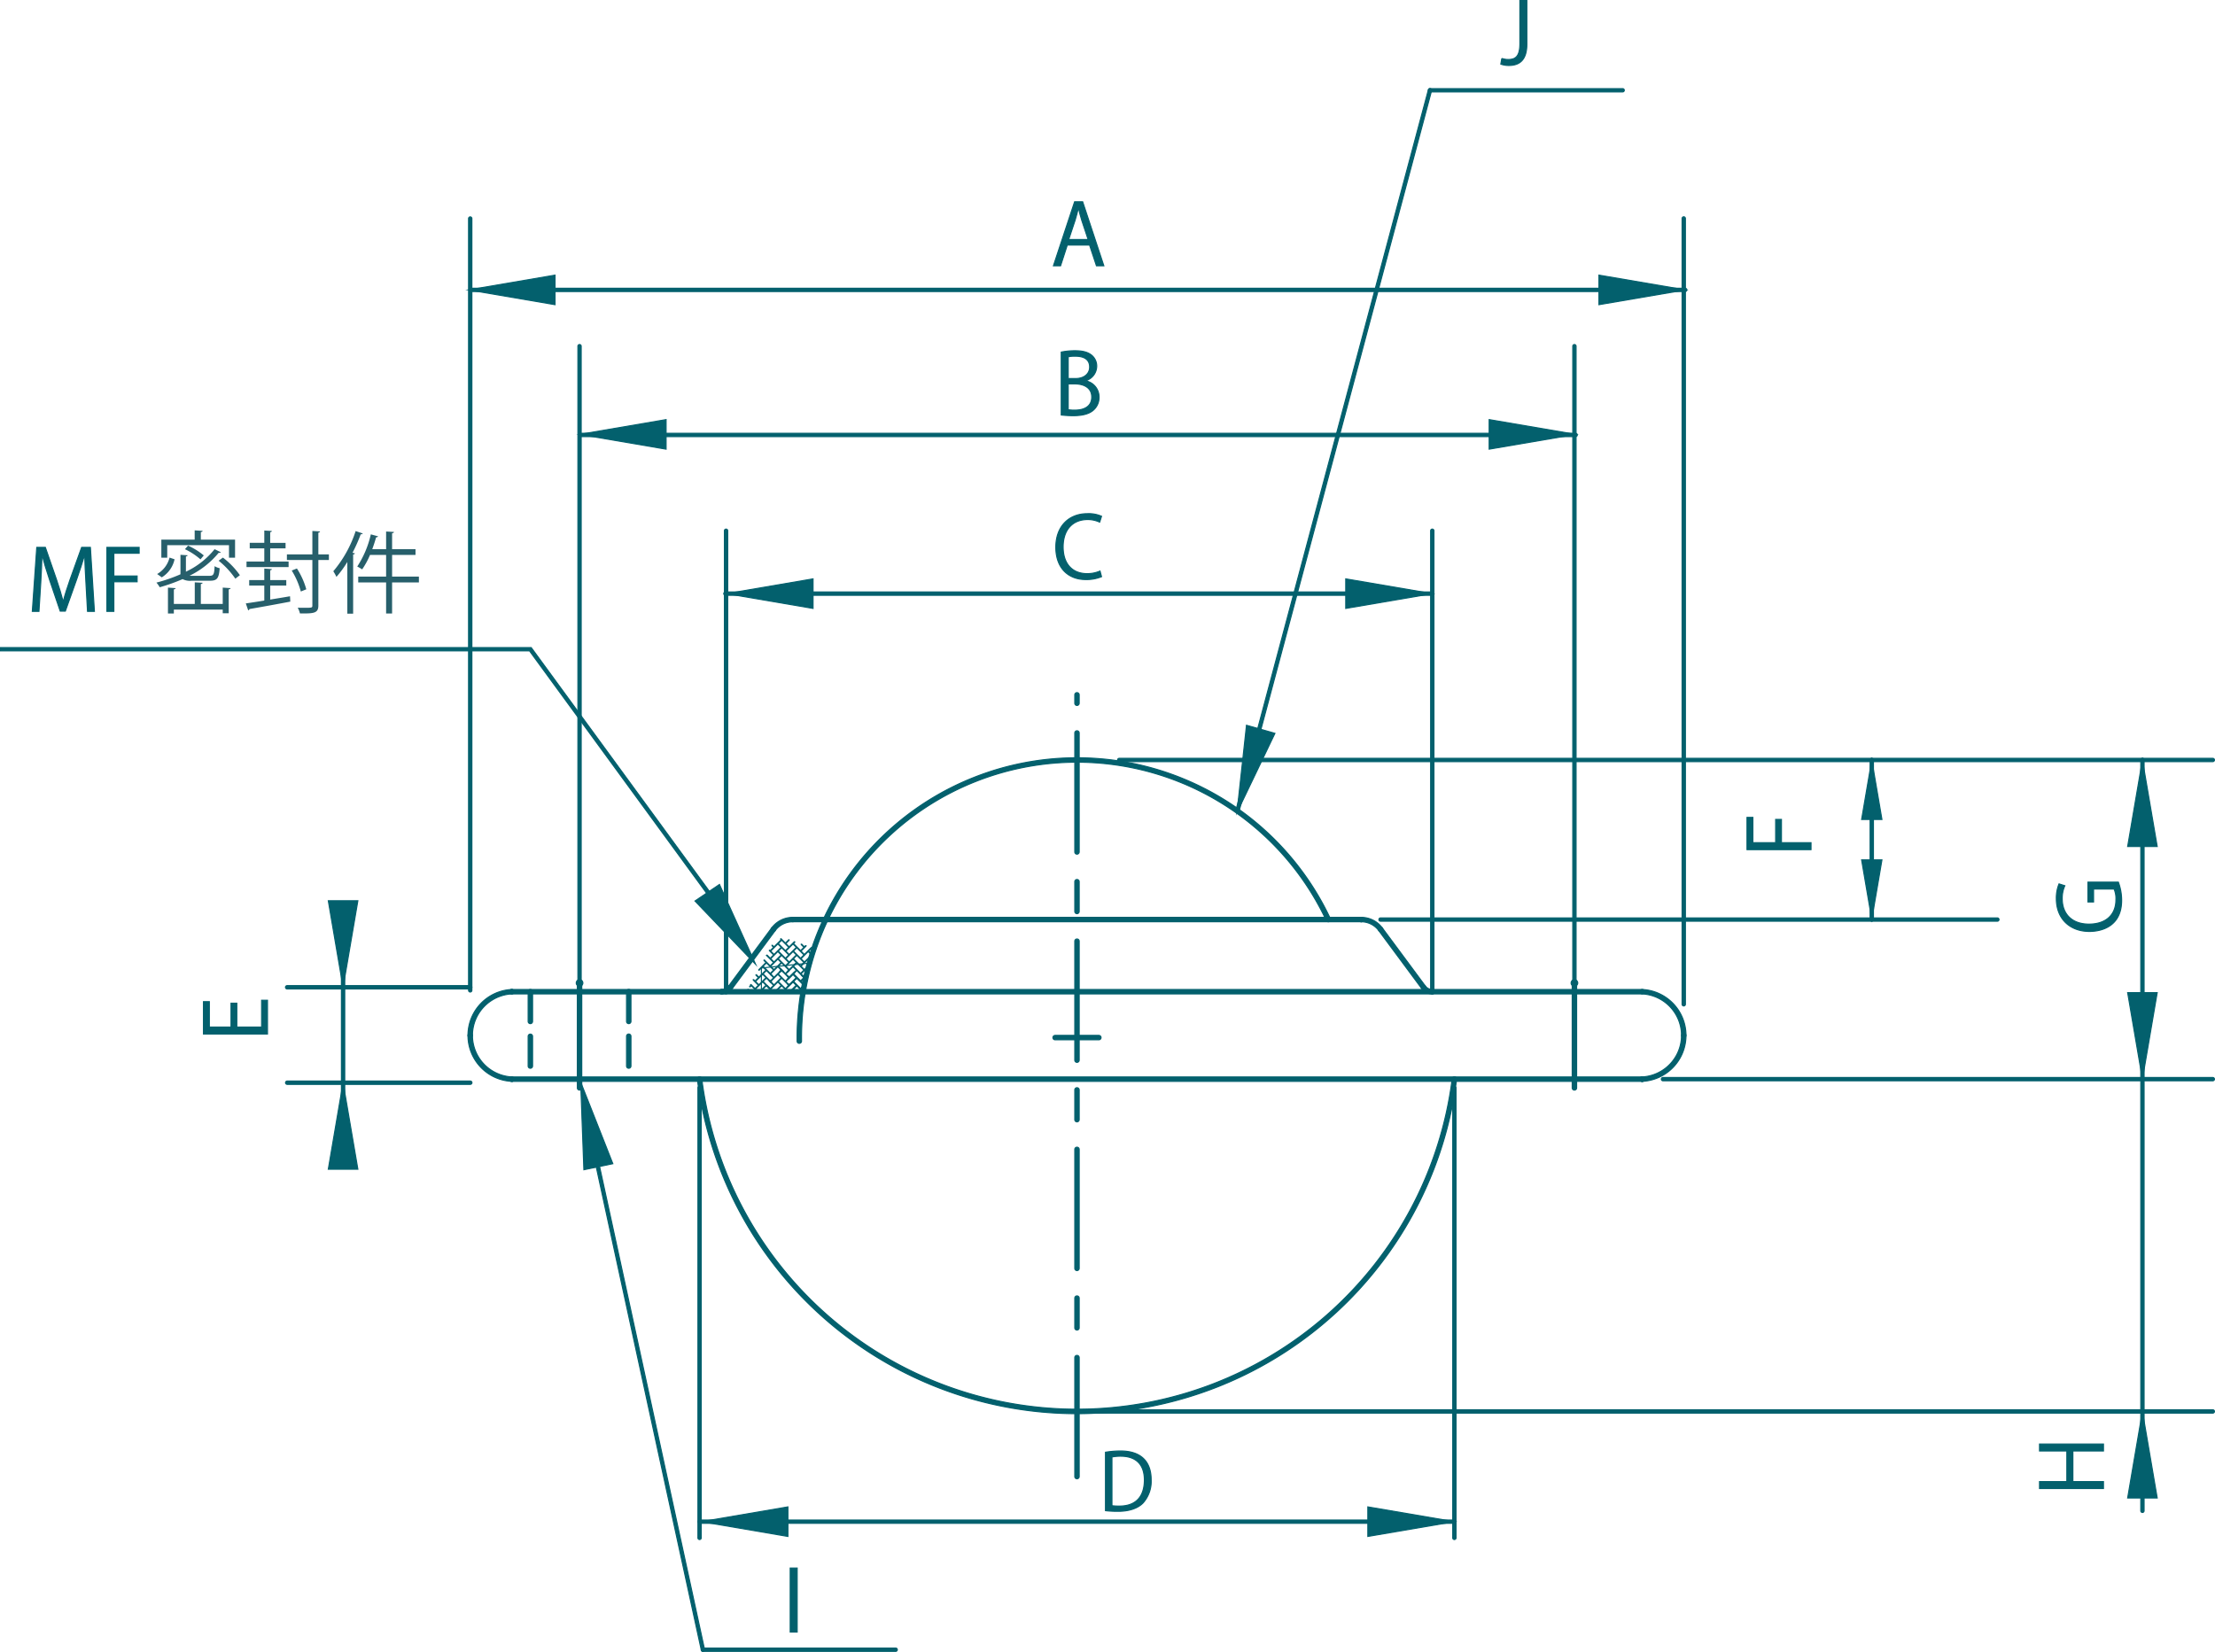 <svg xmlns="http://www.w3.org/2000/svg" xmlns:xlink="http://www.w3.org/1999/xlink" viewBox="0 0 619.585 462.182">
  <defs>
    <style>
      .cls-1 {
        fill: none;
      }

      .cls-1, .cls-2 {
        stroke: #03606d;
        stroke-miterlimit: 10;
        stroke-width: 0.3px;
      }

      .cls-2 {
        fill: #03606d;
      }

      .cls-3 {
        clip-path: url(#clip-path);
      }

      .cls-4 {
        fill: #275f6b;
      }
    </style>
    <clipPath id="clip-path">
      <polygon class="cls-1" points="224.631 277.868 212.981 277.868 212.981 270.837 226.108 269.486 224.631 277.868"/>
    </clipPath>
  </defs>
  <g id="レイヤー_2" data-name="レイヤー 2">
    <g id="簡体字">
      <g>
        <g>
          <path class="cls-2" d="M301.037,395.532a107.072,107.072,0,0,1-105.961-93.522.617.617,0,0,1,.534-.691.635.635,0,0,1,.691.534,105.805,105.805,0,0,0,209.911,0,.636.636,0,0,1,.691-.534.617.617,0,0,1,.534.691,107.039,107.039,0,0,1-92.646,92.646A108.571,108.571,0,0,1,301.037,395.532Z"/>
          <path class="cls-2" d="M371.562,257.901a.619.619,0,0,1-.56-.354,77.058,77.058,0,0,0-139.49,0,.618.618,0,0,1-1.119-.527,78.295,78.295,0,0,1,141.729,0,.617.617,0,0,1-.56.881Z"/>
          <path class="cls-2" d="M223.588,291.92a.617.617,0,0,1-.618-.61,78.735,78.735,0,0,1,7.424-34.291.618.618,0,0,1,1.119.527,77.478,77.478,0,0,0-7.307,33.749.617.617,0,0,1-.61.625Z"/>
          <path class="cls-2" d="M440.401,304.995a.618.618,0,0,1-.618-.618v-29.358a.618.618,0,0,1,1.236,0v29.358A.617.617,0,0,1,440.401,304.995Z"/>
          <path class="cls-2" d="M301.257,413.742a.617.617,0,0,1-.618-.618v-33.288a.618.618,0,0,1,1.236,0v33.288A.617.617,0,0,1,301.257,413.742Zm0-41.609a.617.617,0,0,1-.618-.618v-8.321a.618.618,0,0,1,1.236,0v8.321A.617.617,0,0,1,301.257,372.133Zm0-16.642a.617.617,0,0,1-.618-.618V321.585a.618.618,0,1,1,1.236,0v33.288A.617.617,0,0,1,301.257,355.49Zm0-41.609a.617.617,0,0,1-.618-.618v-8.321a.618.618,0,0,1,1.236,0v8.321A.618.618,0,0,1,301.257,313.881Zm0-16.646a.617.617,0,0,1-.618-.618V263.333a.618.618,0,1,1,1.236,0v33.285A.617.617,0,0,1,301.257,297.236Zm0-41.607a.617.617,0,0,1-.618-.618v-8.324a.618.618,0,1,1,1.236,0v8.324A.617.617,0,0,1,301.257,255.629Zm0-16.645a.617.617,0,0,1-.618-.618v-33.288a.618.618,0,0,1,1.236,0v33.288A.618.618,0,0,1,301.257,238.984Zm0-41.609a.617.617,0,0,1-.618-.618v-2.348a.618.618,0,1,1,1.236,0v2.348A.617.617,0,0,1,301.257,197.375Z"/>
          <path class="cls-2" d="M459.361,278.084H143.153a.618.618,0,0,1,0-1.236h316.208a.618.618,0,0,1,0,1.236Z"/>
          <path class="cls-2" d="M459.361,302.549H143.153a.618.618,0,1,1,0-1.235h316.208a.618.618,0,0,1,0,1.235Z"/>
          <path class="cls-2" d="M307.373,290.928H295.141a.618.618,0,1,1,0-1.236h12.232a.618.618,0,1,1,0,1.236Z"/>
          <path class="cls-2" d="M459.361,302.549a.618.618,0,0,1-.032-1.235,11.63,11.63,0,0,0,0-23.229.619.619,0,0,1-.585-.648.603.603,0,0,1,.648-.588,12.867,12.867,0,0,1,0,25.701Z"/>
          <path class="cls-2" d="M380.768,257.901H221.747a.618.618,0,1,1,0-1.236H380.768a.618.618,0,1,1,0,1.236Z"/>
          <path class="cls-2" d="M162.113,304.995a.617.617,0,0,1-.618-.618v-29.358a.618.618,0,0,1,1.236,0v29.358A.617.617,0,0,1,162.113,304.995Z"/>
          <path class="cls-2" d="M143.153,302.549h-.032a12.867,12.867,0,0,1,0-25.701.61.61,0,0,1,.648.585.62.62,0,0,1-.585.651,11.63,11.63,0,0,0,0,23.229.618.618,0,0,1-.032,1.235Z"/>
          <path class="cls-2" d="M400.645,278.084a3.685,3.685,0,0,1-2.953-1.487.617.617,0,1,1,.993-.734,2.454,2.454,0,0,0,1.96.985.618.618,0,0,1,0,1.236Z"/>
          <path class="cls-2" d="M201.869,278.084a.618.618,0,0,1,0-1.236,2.453,2.453,0,0,0,1.961-.987.628.628,0,0,1,.865-.127.62.62,0,0,1,.128.866A3.698,3.698,0,0,1,201.869,278.084Z"/>
          <path class="cls-2" d="M216.34,260.626a.603.603,0,0,1-.367-.122.617.617,0,0,1-.129-.863,7.369,7.369,0,0,1,5.903-2.976.618.618,0,0,1,0,1.236,6.133,6.133,0,0,0-4.91,2.474A.613.613,0,0,1,216.34,260.626Z"/>
          <path class="cls-2" d="M386.175,260.626a.613.613,0,0,1-.497-.251,6.133,6.133,0,0,0-4.91-2.474.618.618,0,1,1,0-1.236,7.367,7.367,0,0,1,5.903,2.976.616.616,0,0,1-.129.863A.601.601,0,0,1,386.175,260.626Z"/>
          <path class="cls-2" d="M204.326,276.848a.626.626,0,0,1-.368-.122.617.617,0,0,1-.128-.864l12.013-16.222a.618.618,0,1,1,.993.734l-12.014,16.222A.613.613,0,0,1,204.326,276.848Z"/>
          <path class="cls-2" d="M398.188,276.848a.612.612,0,0,1-.496-.251l-12.014-16.222a.617.617,0,1,1,.993-.734l12.014,16.222a.617.617,0,0,1-.128.864A.626.626,0,0,1,398.188,276.848Z"/>
          <g id="POINT">
            <path class="cls-2" d="M131.531,290.317a.735.735,0,0,1-.441-.182.618.618,0,0,1-.181-.44.742.742,0,0,1,.181-.441.644.644,0,0,1,.882,0,.747.747,0,0,1,.182.441.622.622,0,0,1-.623.623Z"/>
          </g>
          <g id="POINT-2" data-name="POINT">
            <path class="cls-2" d="M470.973,290.317a.739.739,0,0,1-.442-.182.605.605,0,0,1-.155-.44.713.713,0,0,1,.155-.441.645.645,0,0,1,.883,0,.614.614,0,0,1,.181.441.567.567,0,0,1-.181.44A.626.626,0,0,1,470.973,290.317Z"/>
          </g>
          <g id="POINT-3" data-name="POINT">
            <path class="cls-2" d="M143.148,278.079a.611.611,0,0,1-.44-.182.623.623,0,0,1-.181-.441.735.735,0,0,1,.181-.44.702.702,0,0,1,.883,0,.744.744,0,0,1,.181.44.629.629,0,0,1-.181.441A.614.614,0,0,1,143.148,278.079Z"/>
          </g>
          <g id="POINT-4" data-name="POINT">
            <path class="cls-2" d="M143.148,302.557a.623.623,0,0,1-.44-1.061.64.64,0,0,1,.883,0,.606.606,0,0,1,.181.44.792.792,0,0,1-.052.233.965.965,0,0,1-.129.207A.676.676,0,0,1,143.148,302.557Z"/>
          </g>
          <g id="POINT-5" data-name="POINT">
            <path class="cls-2" d="M459.355,302.557a.736.736,0,0,1-.441-.18.87.87,0,0,1-.129-.207.752.752,0,0,1-.052-.233.73.73,0,0,1,.181-.44.639.639,0,0,1,.883,0,.567.567,0,0,1,.181.44.608.608,0,0,1-.181.44A.676.676,0,0,1,459.355,302.557Z"/>
          </g>
          <g id="POINT-6" data-name="POINT">
            <path class="cls-2" d="M301.252,395.522a.623.623,0,0,1-.623-.623.784.784,0,0,1,.052-.232.564.564,0,0,1,.13-.208.644.644,0,0,1,.882,0,.545.545,0,0,1,.129.208.744.744,0,0,1,.052.232.605.605,0,0,1-.181.441A.735.735,0,0,1,301.252,395.522Z"/>
          </g>
          <g id="POINT-7" data-name="POINT">
            <path class="cls-2" d="M201.857,278.079a.58.58,0,0,1-.596-.623.702.702,0,0,1,.156-.44.668.668,0,0,1,.881,0,.605.605,0,0,1,.183.44.623.623,0,0,1-.623.623Z"/>
          </g>
          <g id="POINT-8" data-name="POINT">
            <path class="cls-2" d="M400.647,278.079a.607.607,0,0,1-.44-.182.624.624,0,0,1-.183-.441.737.737,0,0,1,.183-.44.669.669,0,0,1,.881,0,.735.735,0,0,1,.181.44.623.623,0,0,1-.181.441A.609.609,0,0,1,400.647,278.079Z"/>
          </g>
          <g id="POINT-9" data-name="POINT">
            <path class="cls-2" d="M380.758,257.903a.739.739,0,0,1-.442-.183.705.705,0,0,1-.155-.44.715.715,0,0,1,.155-.44.644.644,0,0,1,.883,0,.613.613,0,0,1,.181.44.605.605,0,0,1-.181.44A.625.625,0,0,1,380.758,257.903Z"/>
          </g>
          <g id="POINT-10" data-name="POINT">
            <path class="cls-2" d="M301.252,213.25a.609.609,0,0,1-.441-.182.624.624,0,0,1-.182-.44.738.738,0,0,1,.182-.441.671.671,0,0,1,.882,0,.609.609,0,0,1,.181.441.534.534,0,0,1-.181.44A.609.609,0,0,1,301.252,213.25Z"/>
          </g>
          <g id="POINT-11" data-name="POINT">
            <path class="cls-2" d="M459.355,302.557a.736.736,0,0,1-.441-.18.87.87,0,0,1-.129-.207.752.752,0,0,1-.052-.233.73.73,0,0,1,.181-.44.639.639,0,0,1,.883,0,.567.567,0,0,1,.181.44.608.608,0,0,1-.181.44A.676.676,0,0,1,459.355,302.557Z"/>
          </g>
          <g id="POINT-12" data-name="POINT">
            <path class="cls-2" d="M301.252,213.25a.609.609,0,0,1-.441-.182.624.624,0,0,1-.182-.44.738.738,0,0,1,.182-.441.671.671,0,0,1,.882,0,.609.609,0,0,1,.181.441.534.534,0,0,1-.181.44A.609.609,0,0,1,301.252,213.25Z"/>
          </g>
          <g id="POINT-13" data-name="POINT">
            <path class="cls-2" d="M195.686,302.557a.62.62,0,0,1-.623-.621.622.622,0,0,1,.183-.44.637.637,0,0,1,.881,0,.534.534,0,0,1,.181.44.617.617,0,0,1-.622.621Z"/>
          </g>
          <g id="POINT-14" data-name="POINT">
            <path class="cls-2" d="M406.819,302.557a.727.727,0,0,1-.44-.18.623.623,0,0,1,0-.881.637.637,0,0,1,.881,0,.623.623,0,0,1,0,.881A.623.623,0,0,1,406.819,302.557Z"/>
          </g>
          <path class="cls-2" d="M175.875,298.887a.617.617,0,0,1-.618-.618v-8.321a.618.618,0,1,1,1.235,0v8.321A.617.617,0,0,1,175.875,298.887Zm0-12.482a.617.617,0,0,1-.618-.618v-8.321a.618.618,0,1,1,1.235,0v8.321A.617.617,0,0,1,175.875,286.405Z"/>
          <path class="cls-2" d="M148.353,298.887a.617.617,0,0,1-.618-.618v-8.321a.618.618,0,1,1,1.236,0v8.321A.617.617,0,0,1,148.353,298.887Zm0-12.482a.617.617,0,0,1-.618-.618v-8.321a.618.618,0,1,1,1.236,0v8.321A.617.617,0,0,1,148.353,286.405Z"/>
          <path class="cls-2" d="M214.227,277.709a.094.094,0,0,1-.066-.028l-.826-.831-.828.831a.093.093,0,0,1-.131-.132l.89-.891c.001-.005,0-.01.008-.008l.991-.995-.931-.929-.99.993-.012.01-.99.99.829.831a.093.093,0,0,1-.132.132l-1.89-1.892-.311.31a.093.093,0,0,1-.132-.132l.312-.309-.043-.043a.093.093,0,1,1,.132-.132l.106.106.002.003.001.003.994.995.931-.932-1.42-1.418a.093.093,0,0,1,.132-.132l.358.357.929-.929-.67-.668a.093.093,0,1,1,.132-.132l.668.668,1.993-1.996-.929-.927-.947.95a.093.093,0,0,1-.132-.131l1.012-1.013.001-.003.003-.003.989-.99-.542-.542a.093.093,0,1,1,.132-.132l.594.593.015.013.011.015.984.98.932-.929-.975-.975a.049.049,0,0,1-.023-.015.195.195,0,0,1-.016-.023l-.903-.901a.093.093,0,0,1,.131-.131l.856.856.928-.927-.984-.988-.013-.01-.01-.013-.159-.159a.093.093,0,0,1,.131-.132l.105.106.929-.929-.416-.418a.093.093,0,1,1,.132-.132l.416.418.99-.99c.003,0,.008-.005.012-.01l.992-.99-.132-.131a.093.093,0,0,1,.132-.132l1.191,1.193.9-.904a.093.093,0,0,1,.132.132l-.902.904.929.929,1.414-1.416a.093.093,0,0,1,.132.132l-.354.354.988.987a.203.203,0,0,0,.019.018l.986.985.931-.929-.731-.729a.093.093,0,1,1,.131-.132l.729.729.319-.319a.093.093,0,0,1,.131.132l-.376.375c-.005.005-.01.016-.018.018l-.987.987.93.932L226.9,265.143a.093.093,0,1,1,.131.132l-.833.833,1.234,1.233a.093.093,0,1,1-.132.132l-.171-.172-.932.929.802.802a.093.093,0,1,1-.132.132l-.801-.803-1.992,1.988.932.929.984-.98.012-.015.014-.01.717-.717a.093.093,0,1,1,.131.132l-.665.663.365.365a.093.093,0,0,1-.132.131l-.363-.367L224.075,272.472l.932.932.99-.99a.093.093,0,0,1,.131.131l-1.05,1.048c-.005.005-.01.013-.014.013l-.989.99.931.929.257-.256a.093.093,0,1,1,.132.131l-1.322,1.32.753.752a.093.093,0,1,1-.132.132l-1.813-1.816-.929.929.829.831a.093.093,0,0,1-.132.132l-.828-.831-.829.831a.093.093,0,0,1-.132-.132l.884-.884c.002-.005.006-.008.01-.013l.013-.01.984-.985-.931-.929-1.324,1.324a.093.093,0,1,1-.131-.132l.263-.263-.263-.263a.093.093,0,1,1,.131-.132l.264.263.989-.988c.005-.005.009-.012.014-.012l.99-.99-.931-.932-.993.993-.008.008-.326.327a.093.093,0,0,1-.131-.132l.263-.263-.263-.264a.093.093,0,1,1,.131-.132l.264.264.985-.985.01-.013.013-.01.984-.986-.931-.929-1.456,1.457a.093.093,0,0,1-.132-.132l.396-.395-1.992-1.988-.928.927.991.99.01.01.456.456a.093.093,0,0,1-.132.132l-.395-.395-.396.395a.093.093,0,0,1-.132-.132l.397-.395-.931-.929-.989.988a.085.085,0,0,1-.014.016l-.455.453a.093.093,0,0,1-.132-.132l.396-.395-1.993-1.99-.926.929,1.991,1.99.534-.535a.092.092,0,1,1,.129.132l-.532.535.183.182a.093.093,0,0,1-.132.132l-.234-.235a.057.057,0,0,1-.018-.013.154.154,0,0,1-.013-.018l-.98-.98-.929.932,1.992,1.993.185-.183a.094.094,0,0,1,.13,0,.092.092,0,0,1-.001.132l-.182.18.183.185a.093.093,0,0,1-.132.131l-.234-.236a.063.063,0,0,1-.018-.012.124.124,0,0,1-.013-.018l-.979-.98-.93.932,1.992,1.991.185-.183a.092.092,0,1,1,.129.132l-.183.18.185.185a.093.093,0,0,1-.132.132l-.234-.236a.057.057,0,0,1-.018-.013l-.013-.017-.98-.98-.929.932.827.831a.096.096,0,0,1,0,.132A.097.097,0,0,1,214.227,277.709Zm8.733-2.105.984.985.933-.932-.988-.988c-.008-.005-.014-.015-.018-.018l-.987-.985-.931.929.984.985.013.01Zm-11.617-1.008.931.929,1.992-1.993-.929-.929-.988.988a.076.076,0,0,1-.019.017Zm10.61-2.125,1.993,1.993.929-.929-1.992-1.993Zm1.006-1.117.986.985.932-.929-1.994-1.99-.929.929.986.988C222.945,271.34,222.948,271.348,222.958,271.355Zm-3.128-1.003.929.927.989-.988.014-.015.987-.985-.929-.927Zm-4.246-.002.932.929.991-.99c.001-.002.001-.008.008-.008l.99-.99-.929-.929Zm3.136-1.107.978.978.932-.929-.983-.983-.012-.01-.01-.012-.984-.985-.933.932.976.975.022.016A.103.103,0,0,1,218.722,269.243Zm4.242-.003.98.98.933-.932-.978-.975-.02-.015a.117.117,0,0,1-.016-.02l-.978-.977-.932.932.979.978a.085.085,0,0,1,.018.013Zm-3.13-1.008.929.927.991-.99.001-.003h.001l.998-.998-.932-.929Zm-4.244-.002.929.929,1.992-1.988-.931-.932-.988.988c-.009.005-.013.012-.019.017Zm8.488,0,.929.927,1.992-1.988-.93-.929-.986.985a.079.079,0,0,1-.01.012l-.013.01Zm-6.367-2.122,1.993,1.993.927-.929-1.99-1.993Zm4.244,0,1.993,1.991.929-.927-1.992-1.993Zm-2.123.003.93.929.983-.983.011-.015.014-.01.982-.985-.931-.929Zm-4.244-.003.931.932.986-.988.019-.018.985-.988-.929-.929-.99.99c-.005.005-.008.005-.011.01Zm3.131-1.112.982.982.931-.932-1.989-1.99-.93.929.982.985.014.01Zm1.876,12.712a.095.095,0,0,1-.066-.028l-.162-.162a.093.093,0,1,1,.131-.131l.162.162a.095.095,0,0,1,0,.132A.096.096,0,0,1,220.593,277.709Zm-10.611,0a.094.094,0,0,1-.066-.028l-.691-.694a.093.093,0,0,1,.132-.132l.691.694a.094.094,0,0,1-.066.16ZM227.803,265.817a.098.098,0,0,1-.066-.028l-.335-.334a.093.093,0,1,1,.131-.132l.335.334a.094.094,0,0,1-.065.159Z"/>
          <g>
            <g class="cls-3">
              <path class="cls-1" d="M214.227,286.227a.094.094,0,0,1-.066-.028l-.826-.831-.828.831a.093.093,0,1,1-.131-.132l.89-.891c.001-.005,0-.01.008-.008l.991-.995-.931-.929-.99.993-.012.01-.99.99.829.831a.093.093,0,1,1-.132.132l-1.89-1.892-.311.309a.093.093,0,0,1-.132-.132l.312-.309-.043-.043a.093.093,0,0,1,.132-.132l.106.106.002.003.001.003.994.995.931-.932-1.42-1.418a.093.093,0,0,1,.132-.132l.358.357.929-.929-.67-.668a.093.093,0,1,1,.132-.132l.668.668,1.993-1.996-.929-.927-.947.95a.093.093,0,0,1-.132-.131L213.268,278.805l.001-.003.003-.003.989-.99-.542-.542a.093.093,0,1,1,.132-.132l.594.593.015.013.011.015.984.98.932-.929-.975-.975a.049.049,0,0,1-.023-.015.195.195,0,0,1-.016-.023l-.903-.901a.093.093,0,1,1,.131-.131l.856.856.928-.927-.984-.988-.013-.01-.01-.013-.159-.159a.093.093,0,0,1,.131-.132l.105.106.929-.929-.835-.867a.093.093,0,0,1,.132-.132l.835.867.99-.99c.003,0,.008-.005.012-.01l.992-.99-.132-.131a.093.093,0,0,1,.132-.132l1.191,1.193.9-.904a.093.093,0,0,1,.132.132l-.902.904.929.929,1.414-1.416a.093.093,0,0,1,.132.132l-.354.354.988.987a.204.204,0,0,0,.019.018l.986.985.931-.929-.731-.729a.093.093,0,0,1,.131-.132l.729.729.319-.319a.093.093,0,0,1,.131.132l-.376.375c-.005.005-.01.016-.018.018l-.987.987.93.932,1.894-1.897a.093.093,0,1,1,.131.132l-.833.833,1.234,1.233a.093.093,0,1,1-.132.132l-.171-.172-.932.929.802.802a.093.093,0,1,1-.132.132l-.801-.803-1.992,1.988.932.929.984-.98.012-.015.014-.01.717-.717a.093.093,0,1,1,.131.132l-.665.663.365.365a.093.093,0,0,1-.132.131l-.363-.367-1.994,1.991.932.932.99-.99a.093.093,0,0,1,.131.131l-1.05,1.048c-.005.005-.01.013-.014.013l-.989.99.931.929.257-.256a.093.093,0,1,1,.132.131l-1.322,1.32.753.752a.093.093,0,1,1-.132.132l-1.813-1.816-.929.929.829.831a.093.093,0,1,1-.132.132l-.828-.831-.829.831a.093.093,0,1,1-.132-.132l.884-.884c.002-.005.006-.008.01-.013l.013-.01.984-.985-.931-.929-1.324,1.324a.093.093,0,0,1-.131-.132l.263-.263-.263-.263a.093.093,0,1,1,.131-.132l.264.263.989-.988c.005-.005.009-.012.014-.012l.99-.99-.931-.932-.993.993-.008.008-.326.327a.093.093,0,0,1-.131-.132l.263-.263-.263-.264a.093.093,0,0,1,.131-.132l.264.264.985-.985.01-.013.013-.01.984-.986-.931-.929-1.456,1.457a.093.093,0,0,1-.132-.132l.396-.395-1.992-1.988-.928.927.991.99.01.01.456.456a.093.093,0,0,1-.132.132l-.395-.395-.396.395a.093.093,0,1,1-.132-.132l.397-.395-.931-.929-.989.988a.085.085,0,0,1-.014.016l-.455.453a.093.093,0,0,1-.132-.132l.396-.395-1.993-1.99-.926.929,1.991,1.99.185-.179a.092.092,0,1,1,.129.132l-.182.179.183.182a.093.093,0,0,1-.132.132l-.234-.235a.057.057,0,0,1-.018-.013.154.154,0,0,1-.013-.018l-.98-.98-.929.932,1.992,1.993.185-.183a.094.094,0,0,1,.13,0,.092.092,0,0,1-.001.132l-.182.18.183.185a.093.093,0,1,1-.132.131l-.234-.236a.063.063,0,0,1-.018-.012.124.124,0,0,1-.013-.018l-.979-.98-.93.932,1.992,1.991.185-.183a.092.092,0,1,1,.129.132l-.183.18.185.185a.093.093,0,1,1-.132.132l-.234-.236a.057.057,0,0,1-.018-.013l-.013-.017-.98-.98-.929.932.827.831a.096.096,0,0,1,0,.132A.097.097,0,0,1,214.227,286.227Zm4.495-8.466.978.978.932-.929-.983-.983-.012-.01-.01-.012-.984-.985-.933.932.976.975.022.016A.104.104,0,0,1,218.722,277.762Zm4.242-.003.98.98.933-.932-.978-.975-.02-.015a.117.117,0,0,1-.016-.02l-.978-.977-.932.932.979.978a.085.085,0,0,1,.018.013Zm-3.13-1.008.929.927.991-.99.001-.003h.001l.998-.998-.932-.929Zm-4.244-.002.929.929,1.992-1.988-.931-.932-.988.988c-.009.005-.013.012-.019.017Zm8.488,0,.929.927,1.992-1.988-.93-.929-.986.985a.079.079,0,0,1-.01.012l-.013.01Zm-6.367-2.122,1.993,1.993.927-.929-1.99-1.993Zm4.244,0,1.993,1.991.929-.927-1.992-1.993Zm-2.123.003.93.929.983-.983.011-.015.014-.01.982-.985-.931-.929Zm-4.244-.003.931.932.986-.988.019-.018.985-.988-.929-.929-.99.99c-.005.005-.008.005-.011.01Zm3.131-1.112.982.982.931-.932-1.989-1.99-.93.929.982.985.014.01Zm9.085.82a.098.098,0,0,1-.066-.028l-.335-.334a.093.093,0,0,1,.131-.132l.335.334a.094.094,0,0,1-.065.159Z"/>
            </g>
            <polygon class="cls-1" points="224.631 277.868 212.981 277.868 212.981 270.837 226.108 269.486 224.631 277.868"/>
          </g>
          <g id="POINT-15" data-name="POINT">
            <path class="cls-2" d="M162.105,275.951a.784.784,0,0,1-.337-.078.654.654,0,0,1-.311-.205.828.828,0,0,1-.26-.648.898.898,0,0,1,.26-.648.937.937,0,0,1,1.324,0,1.016,1.016,0,0,1,.259.648.925.925,0,0,1-.259.648A.95.95,0,0,1,162.105,275.951Z"/>
          </g>
          <g id="POINT-16" data-name="POINT">
            <path class="cls-2" d="M440.4,275.951a.894.894,0,0,1-.363-.078.711.711,0,0,1-.285-.205.748.748,0,0,1-.208-.286.937.937,0,0,1,1.218-1.218.734.734,0,0,1,.286.208.925.925,0,0,1,.285.648.908.908,0,0,1-.079.362.736.736,0,0,1-.206.286.723.723,0,0,1-.286.205A.894.894,0,0,1,440.4,275.951Z"/>
          </g>
          <path class="cls-2" d="M618.972,213.098H313.074a.463.463,0,1,1,0-.927H618.972a.463.463,0,1,1,0,.927Z"/>
          <path class="cls-2" d="M558.707,257.746H386.175a.463.463,0,1,1,0-.927H558.707a.463.463,0,1,1,0,.927Z"/>
          <path class="cls-2" d="M131.531,276.693H80.316a.463.463,0,0,1,0-.927h51.216a.463.463,0,1,1,0,.927Z"/>
          <path class="cls-2" d="M131.531,303.39H80.314a.464.464,0,0,1,0-.927h51.217a.464.464,0,1,1,0,.927Z"/>
          <path class="cls-2" d="M400.44,166.556H202.892a.464.464,0,0,1,0-.927H400.44a.464.464,0,1,1,0,.927Z"/>
          <path class="cls-2" d="M440.766,122.157H162.565a.464.464,0,1,1,0-.927H440.766a.464.464,0,0,1,0,.927Z"/>
          <path class="cls-2" d="M471.391,81.575H131.941a.463.463,0,0,1,0-.927H471.391a.463.463,0,1,1,0,.927Z"/>
          <path class="cls-2" d="M618.972,302.395H465.172a.463.463,0,1,1,0-.927H618.972a.463.463,0,1,1,0,.927Z"/>
          <path class="cls-2" d="M618.972,395.372H302.086a.463.463,0,1,1,0-.927H618.972a.463.463,0,1,1,0,.927Z"/>
          <path class="cls-2" d="M406.825,426.207H195.689a.464.464,0,0,1,0-.927H406.825a.464.464,0,0,1,0,.927Z"/>
          <path class="cls-2" d="M470.982,281.449a.463.463,0,0,1-.463-.464V61.124a.463.463,0,0,1,.927,0V280.986A.464.464,0,0,1,470.982,281.449Z"/>
          <path class="cls-2" d="M523.578,257.746a.463.463,0,0,1-.463-.463V212.617a.463.463,0,1,1,.927,0v44.666A.464.464,0,0,1,523.578,257.746Z"/>
          <path class="cls-2" d="M95.968,313.106a.463.463,0,0,1-.463-.463V267.977a.463.463,0,1,1,.927,0V312.643A.464.464,0,0,1,95.968,313.106Z"/>
          <path class="cls-2" d="M599.287,423.175a.464.464,0,0,1-.464-.464V212.617a.463.463,0,1,1,.927,0V422.712A.464.464,0,0,1,599.287,423.175Z"/>
          <path class="cls-2" d="M131.533,277.557a.464.464,0,0,1-.464-.464V61.124a.464.464,0,0,1,.927,0V277.094A.464.464,0,0,1,131.533,277.557Z"/>
          <path class="cls-2" d="M162.113,274.754a.464.464,0,0,1-.464-.464V96.858a.463.463,0,1,1,.927,0V274.29A.464.464,0,0,1,162.113,274.754Z"/>
          <path class="cls-2" d="M203.098,278.076a.463.463,0,0,1-.463-.463V148.495a.463.463,0,0,1,.927,0V277.613A.463.463,0,0,1,203.098,278.076Z"/>
          <path class="cls-2" d="M195.689,430.749a.464.464,0,0,1-.464-.464V304.377a.464.464,0,1,1,.927,0v125.909A.464.464,0,0,1,195.689,430.749Z"/>
          <path class="cls-2" d="M406.825,430.749a.464.464,0,0,1-.463-.464V304.377a.463.463,0,1,1,.927,0v125.909A.464.464,0,0,1,406.825,430.749Z"/>
          <path class="cls-2" d="M400.645,278.076a.463.463,0,0,1-.464-.463V148.495a.463.463,0,0,1,.927,0V277.613A.463.463,0,0,1,400.645,278.076Z"/>
          <path class="cls-2" d="M440.401,274.754a.464.464,0,0,1-.463-.464V96.858a.463.463,0,1,1,.927,0V274.29A.464.464,0,0,1,440.401,274.754Z"/>
          <path class="cls-2" d="M453.911,25.72H399.99a.464.464,0,0,1,0-.927h53.921a.464.464,0,0,1,0,.927Z"/>
          <path class="cls-2" d="M250.542,462.032H196.622a.463.463,0,1,1,0-.927H250.542a.463.463,0,1,1,0,.927Z"/>
          <path class="cls-2" d="M346.254,226.925a.475.475,0,0,1-.119-.016.464.464,0,0,1-.329-.567L399.542,25.137a.464.464,0,1,1,.896.238L346.702,226.581A.465.465,0,0,1,346.254,226.925Z"/>
          <path class="cls-2" d="M303.74,106.57a4.585,4.585,0,0,1,3.69,4.513,4.711,4.711,0,0,1-1.433,3.525c-1.199,1.178-3.126,1.694-5.83,1.694a31.394,31.394,0,0,1-3.313-.19V98.51a19.258,19.258,0,0,1,3.854-.378c2.21,0,3.667.423,4.724,1.317a3.92,3.92,0,0,1,1.34,3.102,4.275,4.275,0,0,1-3.031,3.948Zm-2.844-.659c2.373,0,3.901-1.362,3.901-3.196V102.693c0-2.115-1.551-3.031-3.996-3.031a8.297,8.297,0,0,0-1.997.164v6.085Zm-2.092,8.721a10.169,10.169,0,0,0,1.903.117c2.468,0,4.677-.962,4.677-3.667,0-2.68-2.327-3.667-4.701-3.667h-1.879Z"/>
          <g>
            <path class="cls-2" d="M26.409,171.054H24.482l-.447-8.06c-.14-2.563-.328-5.877-.305-7.711H23.659c-.587,2.021-1.315,4.232-2.185,6.724l-3.196,8.977H16.843L13.859,162.193c-.87-2.586-1.551-4.842-2.045-6.911h-.071c-.047,2.186-.187,5.148-.352,7.898l-.494,7.873H9.041l1.245-17.909h2.398l3.149,9.096c.752,2.231,1.34,4.135,1.809,5.991h.071c.447-1.808,1.057-3.69,1.857-5.991l3.267-9.096h2.444Z"/>
            <path class="cls-2" d="M29.898,171.054V153.145h9.025v1.643H31.849v6.371h6.509v1.621H31.849v8.273Z"/>
          </g>
          <path class="cls-2" d="M427.096,12.348c0,4.583-2.187,5.969-5.053,5.969a6.626,6.626,0,0,1-2.233-.375l.282-1.598a5.349,5.349,0,0,0,1.809.304c2.069,0,3.244-.916,3.244-4.464V.15h1.951Z"/>
          <path class="cls-2" d="M506.583,237.72H488.673v-9.025h1.646v7.075h6.369v-6.51h1.622v6.51h8.273Z"/>
          <path class="cls-2" d="M588.386,404.023v1.95h-8.555v8.557H588.386v1.95h-17.886v-1.95h7.639v-8.557h-7.639v-1.95Z"/>
          <path class="cls-2" d="M74.823,279.859v9.449H56.913V280.259h1.645v7.098h6.064v-6.675h1.622v6.675h6.934v-7.498Z"/>
          <path class="cls-2" d="M592.552,246.807a14.615,14.615,0,0,1,.916,5.1c0,7.027-5.241,8.696-9.025,8.696-5.453,0-9.237-3.548-9.237-9.165a10.393,10.393,0,0,1,.752-4.138l1.622.517a8.463,8.463,0,0,0-.728,3.667c0,4.232,2.726,7.075,7.474,7.075,4.842,0,7.544-2.702,7.544-6.792a6.847,6.847,0,0,0-.517-3.034h-5.735v3.621h-1.575v-5.548Z"/>
          <path class="cls-2" d="M309.228,406.317a26.238,26.238,0,0,1,4.186-.35c6.672,0,8.59,3.946,8.59,8.023a9.08,9.08,0,0,1-2.268,6.518c-1.462,1.504-3.881,2.335-6.911,2.335a29.737,29.737,0,0,1-3.597-.175Zm1.81,14.956a15.121,15.121,0,0,0,2.114.109c4.491,0,6.955-2.55,6.955-7.303,0-4.317-2.311-6.65-6.629-6.65a13.033,13.033,0,0,0-2.441.217Z"/>
          <path class="cls-2" d="M221.041,438.721h1.95v17.909h-1.95Z"/>
          <path class="cls-2" d="M308.769,74.366h-2.068l-1.927-5.804H298.546l-1.88,5.804h-1.998l5.923-17.909h2.256Zm-4.395-7.356-1.763-5.313c-.376-1.221-.681-2.35-.917-3.406h-.071c-.234,1.081-.563,2.208-.892,3.337l-1.787,5.381Z"/>
          <path class="cls-2" d="M308.124,161.347a11.037,11.037,0,0,1-4.466.798c-4.606,0-8.32-2.986-8.32-9.048,0-5.781,3.596-9.377,8.838-9.377a8.939,8.939,0,0,1,3.948.727l-.517,1.646a7.777,7.777,0,0,0-3.385-.729c-4.067,0-6.84,2.728-6.84,7.663,0,4.7,2.539,7.473,6.722,7.473a8.889,8.889,0,0,0,3.596-.726Z"/>
          <path class="cls-2" d="M196.619,462.032a.462.462,0,0,1-.453-.365l-32.62-150.093a.465.465,0,0,1,.354-.552.458.458,0,0,1,.552.354L197.073,461.47a.465.465,0,0,1-.354.552A.447.447,0,0,1,196.619,462.032Z"/>
          <polygon class="cls-2" points="520.735 240.589 526.42 240.589 523.578 257.229 520.735 240.589"/>
          <polygon class="cls-2" points="520.735 229.275 526.42 229.275 523.578 212.635 520.735 229.275"/>
          <polygon class="cls-2" points="595.151 236.846 603.423 236.846 599.287 212.635 595.151 236.846"/>
          <polygon class="cls-2" points="100.104 327.138 91.832 327.138 95.968 302.926 100.104 327.138"/>
          <polygon class="cls-2" points="220.398 421.608 220.398 429.879 196.186 425.743 220.398 421.608"/>
          <polygon class="cls-2" points="171.422 325.588 163.325 327.28 162.421 302.735 171.422 325.588"/>
          <polygon class="cls-2" points="382.614 421.608 382.614 429.879 406.825 425.743 382.614 421.608"/>
          <polygon class="cls-2" points="227.431 161.958 227.431 170.23 203.219 166.094 227.431 161.958"/>
          <polygon class="cls-2" points="376.434 161.958 376.434 170.23 400.646 166.094 376.434 161.958"/>
          <polygon class="cls-2" points="356.626 205.183 348.672 202.915 346.009 227.332 356.626 205.183"/>
          <polygon class="cls-2" points="194.402 252.086 201.256 247.456 211.382 269.834 194.402 252.086"/>
          <polygon class="cls-2" points="186.325 117.399 186.325 125.67 162.113 121.535 186.325 117.399"/>
          <polygon class="cls-2" points="416.555 117.399 416.555 125.67 440.767 121.535 416.555 117.399"/>
          <polygon class="cls-2" points="155.259 76.976 155.259 85.247 131.048 81.111 155.259 76.976"/>
          <polygon class="cls-2" points="447.256 76.976 447.256 85.247 471.467 81.111 447.256 76.976"/>
          <polygon class="cls-2" points="100.104 252.018 91.832 252.018 95.968 276.229 100.104 252.018"/>
          <polygon class="cls-2" points="595.151 419.12 603.423 419.12 599.287 394.909 595.151 419.12"/>
          <polygon class="cls-2" points="595.151 277.72 603.423 277.72 599.287 301.932 595.151 277.72"/>
          <polygon class="cls-2" points="199.4 252.292 148.117 182.105 0.15 182.105 0.15 181.178 148.588 181.178 148.727 181.368 200.149 251.745 199.4 252.292"/>
        </g>
        <g>
          <path class="cls-4" d="M58.578,161.104c1.149,0,1.35-.35,1.45-2.699a4.477,4.477,0,0,0,1.424.575c-.225,2.824-.7,3.499-2.724,3.499h-5.124a4.408,4.408,0,0,1-2.524-.45,49.57,49.57,0,0,1-6.398,2.274,8.854,8.854,0,0,0-.925-1.299,43.6,43.6,0,0,0,6.723-2.325V155.231l2.0.125c-.025.175-.125.274-.475.325v4.273a22.544,22.544,0,0,0,8.023-6.298l1.75.85a.505.505,0,0,1-.4.175.613.613,0,0,1-.2-.025,24.365,24.365,0,0,1-8.148,6.424,4.738,4.738,0,0,0,.625.024Zm-14.622-.499a7.374,7.374,0,0,0,3.474-4.6l1.4.476a7.837,7.837,0,0,1-3.574,5.049Zm2.824-8.073v3.499H45.131V150.982h9.323v-2.6l2.225.15c-.025.175-.175.3-.5.325v2.124h9.573v5.049h-1.7v-3.499ZM62.302,168.978v-4.574l2.199.149c-.025.176-.175.301-.525.351v6.673H62.302v-1.024H48.63v1.1H46.981v-7.248l2.149.149c-.025.176-.175.301-.5.351v4.074h5.849v-6.049l2.2.125c-.025.175-.175.3-.5.35v5.574Zm-9.698-16.321a19.221,19.221,0,0,1,4.399,2.749l-.925,1.1a18.705,18.705,0,0,0-4.349-2.849ZM65.826,161.905a23.187,23.187,0,0,0-4.674-5.024l1.2-.875a22.353,22.353,0,0,1,4.749,4.924Z"/>
          <path class="cls-4" d="M75.58,163.829v3.924c1.799-.3,3.699-.6,5.548-.925l.075,1.5c-4.199.8-8.648,1.6-11.422,2.074a.488.488,0,0,1-.35.375l-.675-1.949c1.399-.2,3.199-.475,5.173-.8v-4.199H69.706v-1.524H73.93v-3.225l2.125.15c-.025.175-.15.3-.475.325v2.749h4.499v1.524ZM80.728,157.106v1.549h-11.772V157.106H73.93v-3.675H69.856v-1.55H73.93v-3.449l2.125.125c-.025.176-.15.301-.475.351v2.974h4.299v1.55H75.58v3.675Zm11.272-2v1.574H89.052v12.747c0,2.175-1.325,2.25-5.149,2.199a6.418,6.418,0,0,0-.625-1.6c.675.025,1.35.025,1.899.025,2.024,0,2.199,0,2.199-.625V156.68h-7.123V155.106h7.123v-6.549l2.149.125c-.025.176-.15.301-.475.351V155.106ZM83.053,159.055a21.31,21.31,0,0,1,2.625,5.823l-1.525.625a22.257,22.257,0,0,0-2.549-5.874Z"/>
          <path class="cls-4" d="M97.156,157.23a29.518,29.518,0,0,1-3.049,4.175,12.375,12.375,0,0,0-.875-1.575,33.279,33.279,0,0,0,6.249-11.247l1.999.675c-.1.175-.275.25-.575.225a45.199,45.199,0,0,1-2.299,5.174l.675.175c-.05.15-.175.275-.5.301v16.57H97.156Zm20.02,4.1v1.624h-7.498v8.698h-1.675v-8.698h-7.798v-1.624h7.798v-6.073h-4.499a22.513,22.513,0,0,1-2.2,4.049A12.348,12.348,0,0,0,99.93,158.505a27.495,27.495,0,0,0,3.799-8.998l2.025.55c-.075.175-.25.275-.55.275-.3,1.1-.675,2.224-1.075,3.324h3.874v-4.949l2.2.125c-.025.2-.175.325-.525.35v4.475h6.548v1.6h-6.548v6.073Z"/>
        </g>
      </g>
    </g>
  </g>
</svg>
